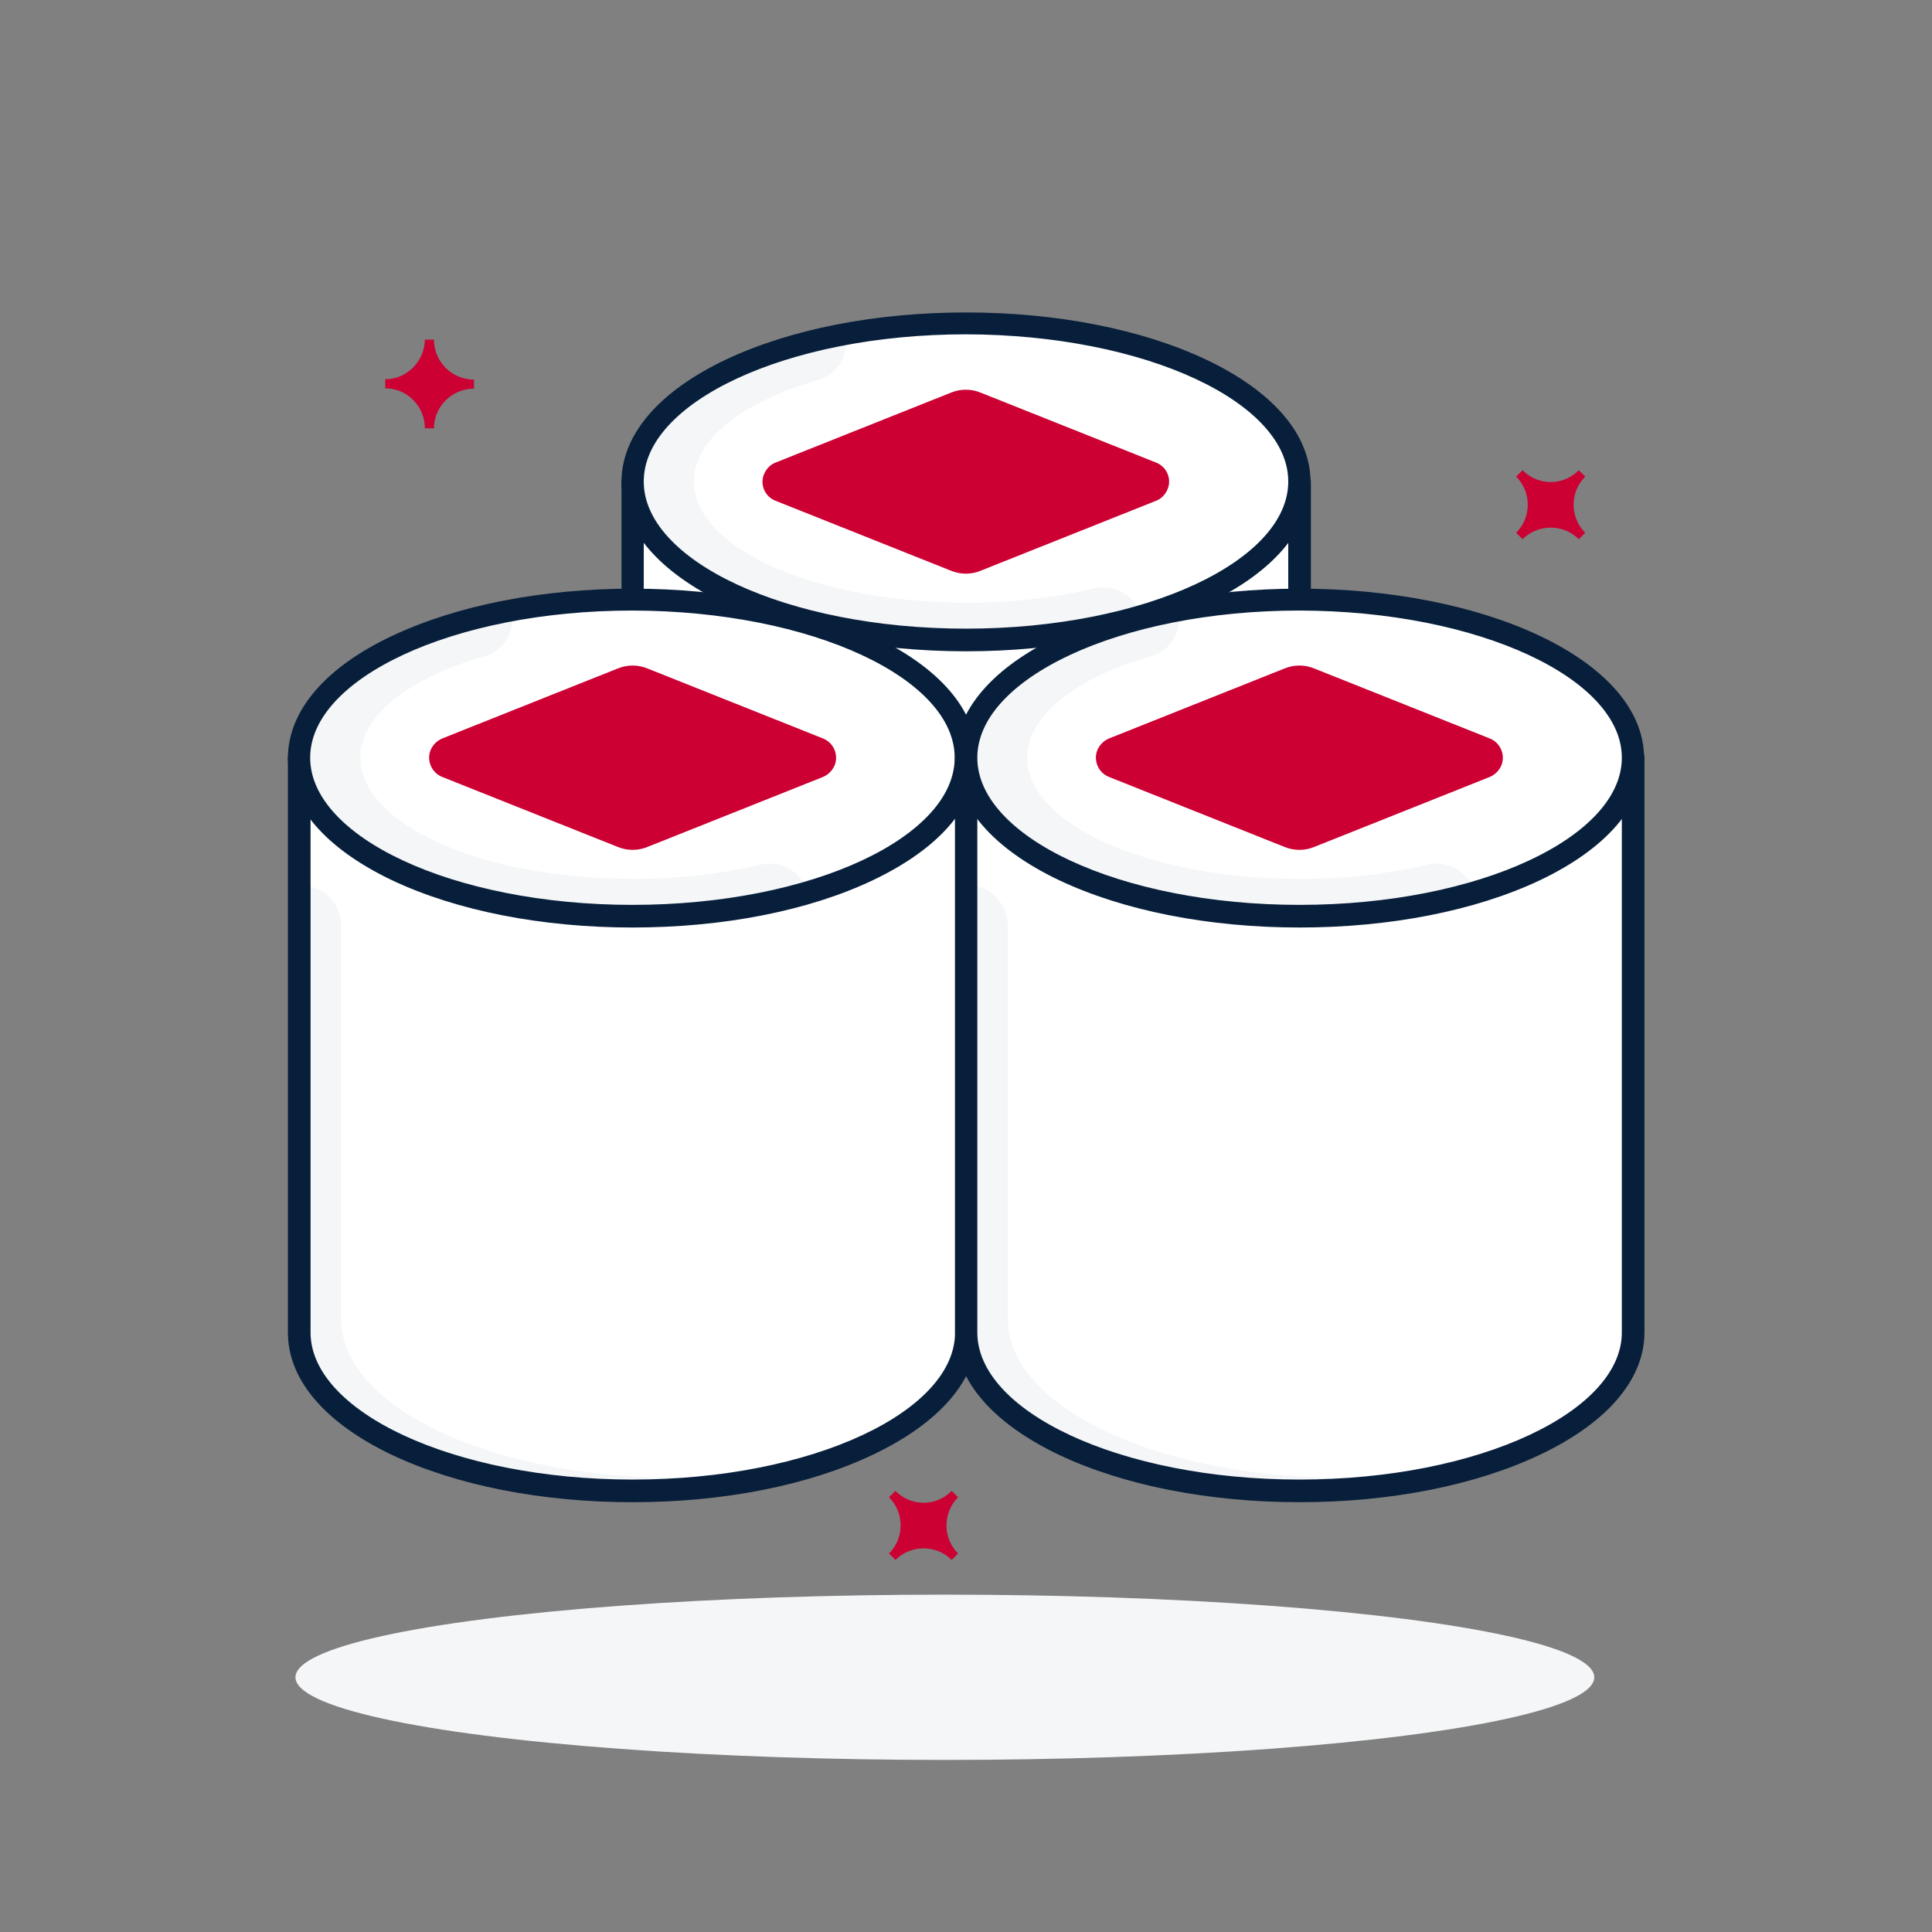<?xml version="1.0" encoding="utf-8"?>
<!-- Generator: Adobe Illustrator 26.5.0, SVG Export Plug-In . SVG Version: 6.00 Build 0)  -->
<svg version="1.0" id="Layer_1" xmlns="http://www.w3.org/2000/svg" xmlns:xlink="http://www.w3.org/1999/xlink" x="0px" y="0px"
	 viewBox="0 0 512 512" style="enable-background:new 0 0 512 512;" xml:space="preserve">
<rect x="0" y="0" width="512" height="512" fill="#808080" stroke="none"/>
<style type="text/css">
	.st0{fill:#F4F6F8;}
	.st1{fill:#FFFFFF;}
	.st2{fill:#081F3B;stroke:#081F3B;stroke-width:3;stroke-miterlimit:10;}
	.st3{fill:#CC0033;}
</style>
<ellipse class="st0" cx="250.4" cy="444.5" rx="172.1" ry="21.9"/>
<path class="st1" d="M167.6,127.7V280c0,23.2,39.6,42,88.4,42s88.4-18.8,88.4-42V127.7H167.6z"/>
<path class="st0" d="M267.1,318.4c-48.8,0-88.4-18.8-88.4-42V172.1c0-4.6-2.9-8.6-7.2-10.1l-3.9-1.3V280c0,23.2,39.6,42,88.4,42
	c20.7,0,39.7-3.4,54.8-9.1C296.5,316.7,281.8,318.5,267.1,318.4z"/>
<path class="st2" d="M256,323.5c-23.8,0-46.2-4.4-63.1-12.4c-17.2-8.2-26.7-19.2-26.7-31V127.7c0-0.8,0.7-1.5,1.5-1.5h176.7
	c0.8,0,1.5,0.7,1.5,1.5V280c0,11.8-9.5,22.9-26.7,31C302.2,319,279.8,323.5,256,323.5z M169.1,129.2V280c0,22.3,39,40.5,86.9,40.5
	s86.9-18.2,86.9-40.5V129.2H169.1z"/>
<ellipse class="st1" cx="256" cy="127.7" rx="88.4" ry="42"/>
<path class="st0" d="M300.1,159.1c-2.4-2.8-6.3-4-9.9-3.2c-11.2,2.6-22.7,3.9-34.2,3.8c-39.8,0-72.1-14.4-72.1-32.1
	c0-11.3,13.1-21.2,32.9-26.9c4.2-1.2,7.1-4.9,7.4-9.2l0.2-3.1c-33.1,6-56.7,21.3-56.7,39.2c0,23.2,39.6,42,88.4,42
	c16.1,0.1,32.1-2.1,47.5-6.6L300.1,159.1z"/>
<path class="st2" d="M256,171.1c-23.8,0-46.2-4.4-63.1-12.4c-17.2-8.2-26.7-19.2-26.7-31s9.5-22.8,26.7-31
	c16.9-8,39.3-12.4,63.1-12.4s46.2,4.4,63.1,12.4c17.2,8.2,26.7,19.2,26.7,31s-9.5,22.9-26.7,31C302.2,166.7,279.8,171.1,256,171.1z
	 M256,87.1c-47.9,0-86.9,18.2-86.9,40.5s39,40.5,86.9,40.5s86.9-18.2,86.9-40.5S303.9,87.2,256,87.1L256,87.1z"/>
<path class="st3" d="M251.9,151.2l-46.4-18.5c-2.8-1.1-4.2-4.3-3-7.1c0.6-1.4,1.7-2.5,3-3l46.4-18.5c2.6-1.1,5.5-1.1,8.1,0
	l46.4,18.5c2.8,1.1,4.2,4.3,3,7.1c-0.6,1.4-1.7,2.5-3,3l-46.4,18.5C257.5,152.3,254.5,152.3,251.9,151.2z"/>
<path class="st1" d="M79.3,200.8v152.3c0,23.2,39.6,42,88.4,42s88.4-18.8,88.4-42V200.8H79.3z"/>
<path class="st0" d="M178.8,391.6c-48.8,0-88.4-18.8-88.4-42V245.3c0-4.6-2.9-8.6-7.2-10.1l-3.9-1.3v119.2c0,23.2,39.6,42,88.4,42
	c20.7,0,39.7-3.4,54.8-9.1C208.2,389.8,193.5,391.7,178.8,391.6z"/>
<path class="st2" d="M167.6,396.6c-23.8,0-46.2-4.4-63.1-12.4c-17.2-8.2-26.7-19.2-26.7-31V200.8c0-0.8,0.7-1.5,1.5-1.5H256
	c0.8,0,1.5,0.7,1.5,1.5v152.3c0,11.8-9.5,22.8-26.7,31C213.9,392.2,191.5,396.6,167.6,396.6z M80.8,202.3v150.8
	c0,22.3,39,40.5,86.9,40.5s86.9-18.2,86.9-40.5V202.3H80.8z"/>
<ellipse class="st1" cx="167.6" cy="200.8" rx="88.4" ry="42"/>
<path class="st0" d="M211.7,232.3c-2.4-2.8-6.3-4-9.9-3.2c-11.2,2.6-22.7,3.9-34.2,3.8c-39.8,0-72.1-14.4-72.1-32.1
	c0-11.3,13.1-21.2,32.9-26.9c4.2-1.2,7.1-4.9,7.4-9.2l0.2-3.1c-33.2,6.1-56.7,21.3-56.7,39.2c0,23.2,39.6,42,88.4,42
	c16.1,0.1,32.1-2.1,47.5-6.6L211.7,232.3z"/>
<path class="st2" d="M167.6,244.3c-23.8,0-46.2-4.4-63.1-12.4c-17.2-8.2-26.7-19.2-26.7-31s9.5-22.9,26.7-31
	c16.9-8,39.3-12.4,63.1-12.4s46.2,4.4,63.1,12.4c17.2,8.1,26.7,19.1,26.7,31s-9.5,22.8-26.7,31C213.9,239.9,191.5,244.3,167.6,244.3
	z M167.6,160.3c-47.9,0-86.9,18.2-86.9,40.5s39,40.5,86.9,40.5s86.9-18.2,86.9-40.5S215.5,160.4,167.6,160.3L167.6,160.3z"/>
<path class="st3" d="M163.6,224.4l-46.4-18.5c-2.8-1.1-4.2-4.3-3.1-7.1c0.6-1.4,1.7-2.5,3.1-3.1l46.4-18.5c2.6-1.1,5.5-1.1,8.1,0
	l46.4,18.5c2.8,1.1,4.2,4.3,3.1,7.1c-0.6,1.4-1.7,2.5-3.1,3.1l-46.4,18.5C169.1,225.5,166.2,225.5,163.6,224.4z"/>
<path class="st1" d="M256,200.8v152.3c0,23.2,39.6,42,88.4,42s88.4-18.8,88.4-42V200.8H256z"/>
<path class="st0" d="M355.5,391.6c-48.8,0-88.4-18.8-88.4-42V245.3c0-4.5-2.9-8.6-7.2-10.1l-3.9-1.3v119.2c0,23.2,39.6,42,88.4,42
	c20.7,0,39.7-3.4,54.8-9.1C384.9,389.8,370.2,391.7,355.5,391.6z"/>
<path class="st2" d="M344.4,396.6c-23.8,0-46.2-4.4-63.1-12.4c-17.2-8.2-26.7-19.2-26.7-31V200.8c0-0.8,0.7-1.5,1.5-1.5h176.7
	c0.8,0,1.5,0.7,1.5,1.5v152.3c0,11.8-9.5,22.8-26.7,31C390.6,392.2,368.2,396.6,344.4,396.6z M257.5,202.3v150.8
	c0,22.3,39,40.5,86.9,40.5s86.9-18.2,86.9-40.5V202.3H257.5z"/>
<ellipse class="st1" cx="344.4" cy="200.8" rx="88.4" ry="42"/>
<path class="st0" d="M388.4,232.3c-2.4-2.8-6.3-4-9.9-3.2c-11.2,2.6-22.7,3.9-34.2,3.8c-39.8,0-72.1-14.4-72.1-32.1
	c0-11.3,13.1-21.2,32.9-26.9c4.2-1.2,7.1-4.9,7.4-9.2l0.2-3.1c-33.1,6.1-56.7,21.4-56.7,39.2c0,23.2,39.6,42,88.4,42
	c16.1,0.1,32.1-2.1,47.5-6.6L388.4,232.3z"/>
<path class="st2" d="M344.4,244.3c-23.8,0-46.2-4.4-63.1-12.4c-17.2-8.2-26.7-19.2-26.7-31s9.5-22.9,26.7-31
	c16.9-8,39.3-12.4,63.1-12.4s46.2,4.4,63.1,12.4c17.2,8.2,26.7,19.2,26.7,31s-9.5,22.8-26.7,31C390.6,239.9,368.2,244.3,344.4,244.3
	z M344.4,160.3c-47.9,0-86.9,18.2-86.9,40.5s39,40.5,86.9,40.5s86.9-18.2,86.9-40.5S392.2,160.4,344.4,160.3L344.4,160.3z"/>
<path class="st3" d="M340.3,224.4l-46.4-18.5c-2.8-1.1-4.2-4.3-3.1-7.1c0.6-1.4,1.7-2.5,3.1-3.1l46.4-18.5c2.6-1.1,5.5-1.1,8.1,0
	l46.4,18.5c2.8,1.1,4.2,4.3,3.1,7.1c-0.6,1.4-1.7,2.5-3.1,3.1l-46.4,18.5C345.8,225.5,342.9,225.5,340.3,224.4z"/>
<path class="st3" d="M112.6,90h2.4c0,5.8,4.7,10.6,10.6,10.6c0,0,0,0,0,0v2.4c-5.8,0-10.6,4.7-10.6,10.5c0,0,0,0,0,0h-2.4
	c0-5.8-4.7-10.6-10.5-10.6c0,0,0,0,0,0v-2.4C107.8,100.5,112.5,95.8,112.6,90z"/>
<path class="st3" d="M418.4,124.6l1.7,1.7c-4.1,4.1-4.1,10.8,0,14.9l-1.7,1.7c-4.1-4.1-10.8-4.1-14.9,0c0,0,0,0,0,0l-1.7-1.7
	c4.1-4.1,4.1-10.8,0-14.9c0,0,0,0,0,0l1.7-1.7C407.6,128.8,414.3,128.8,418.4,124.6C418.4,124.6,418.4,124.6,418.4,124.6z"/>
<path class="st3" d="M252.2,395.1l1.7,1.7c-4.1,4.1-4.1,10.8,0,14.9l-1.7,1.7c-4.1-4.1-10.8-4.1-14.9,0c0,0,0,0,0,0l-1.7-1.7
	c4.1-4.1,4.1-10.8,0-14.9c0,0,0,0,0,0l1.7-1.7C241.4,399.3,248.1,399.3,252.2,395.1z"/>
</svg>

